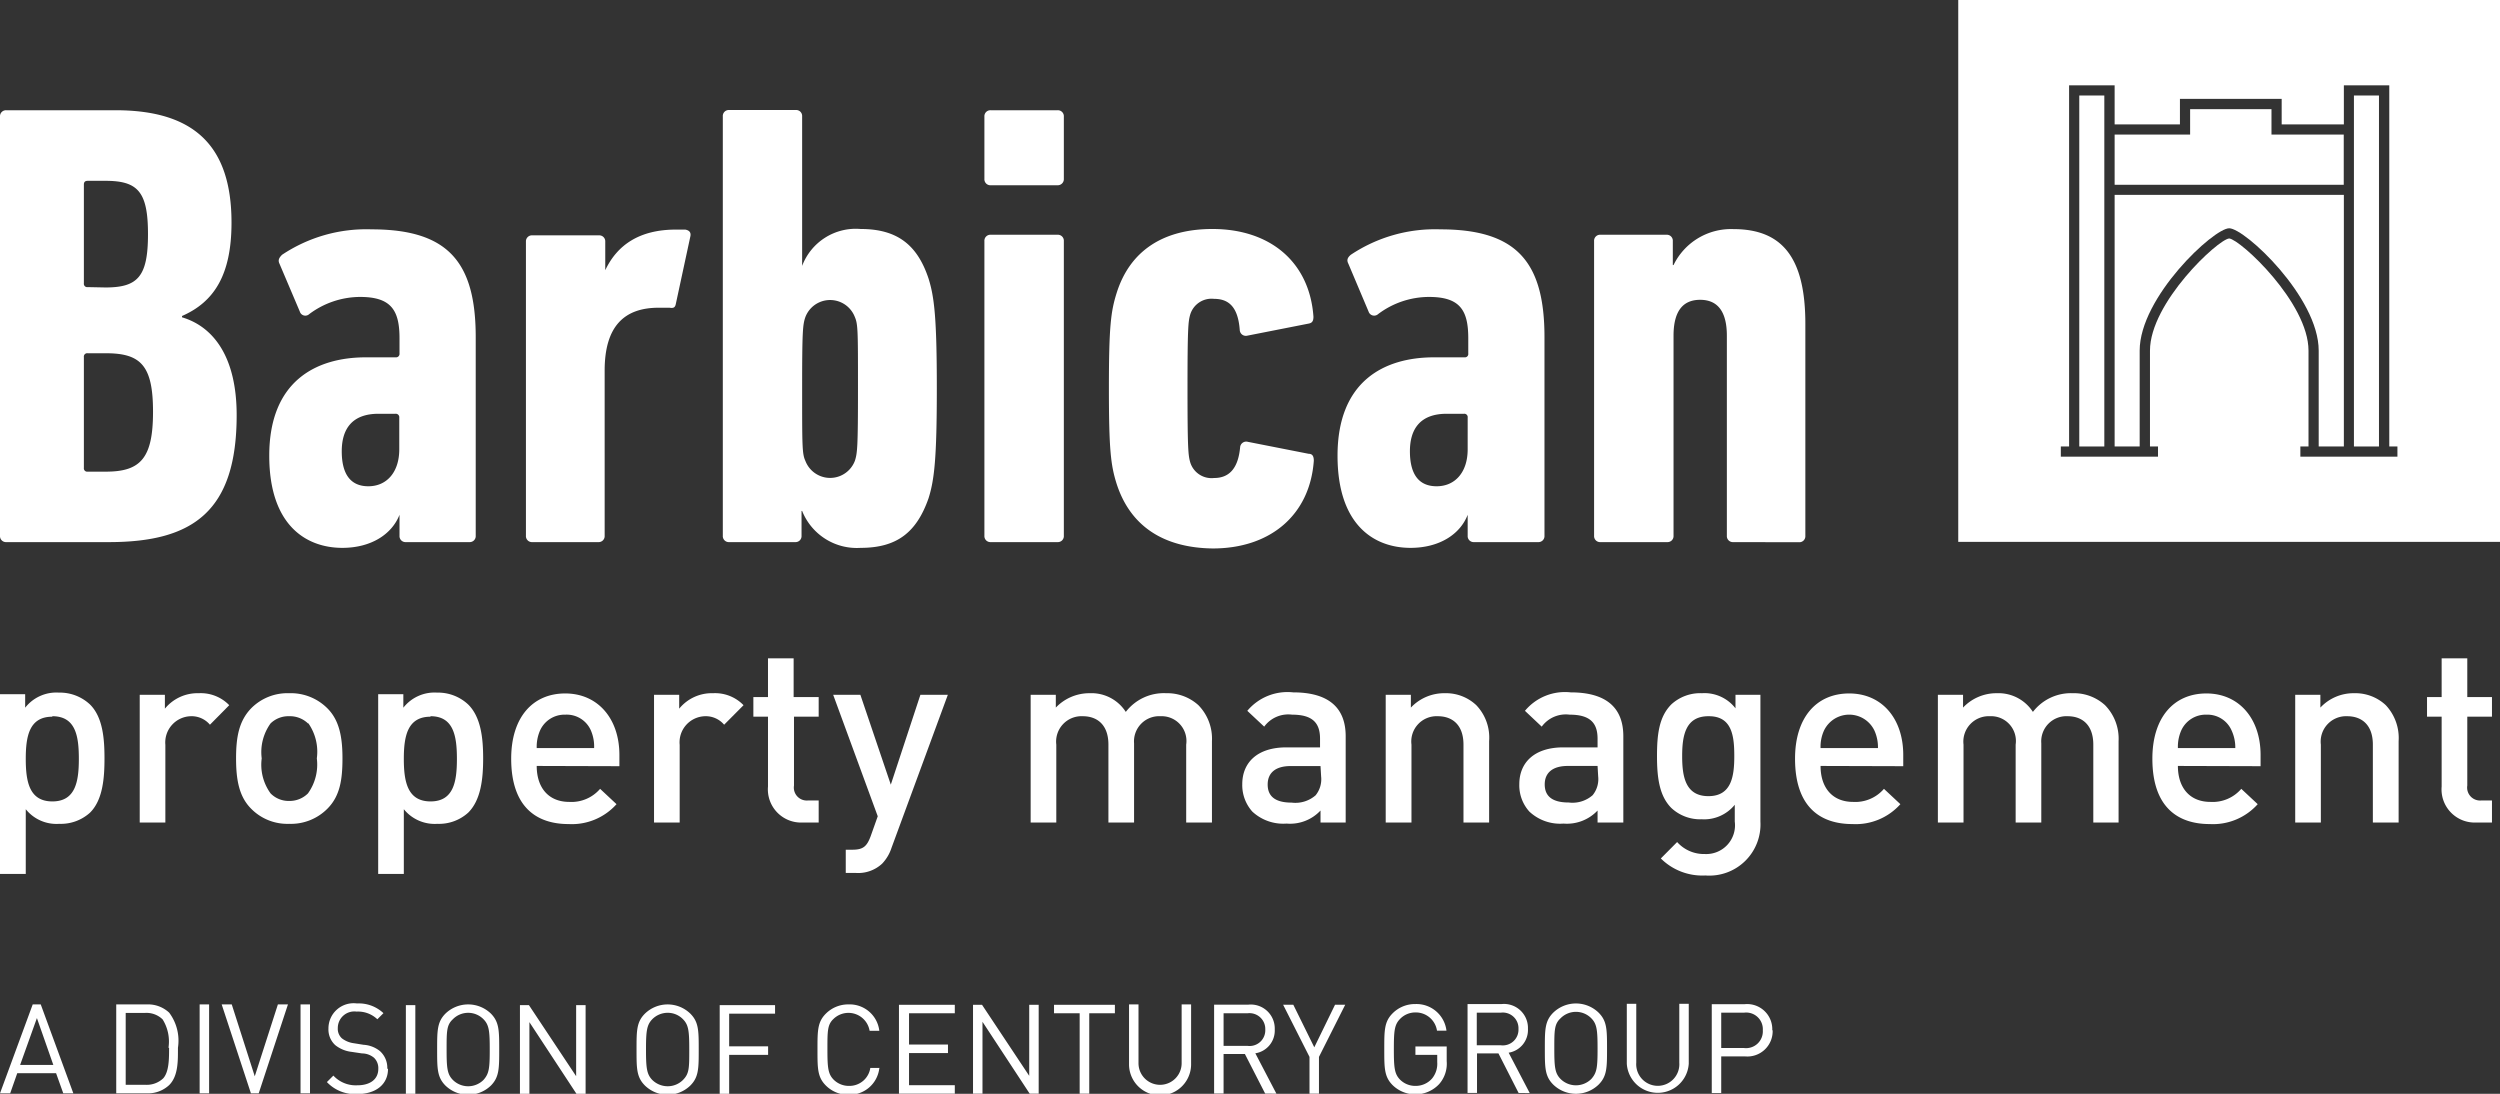 <svg id="BPM_Logo_Colour" data-name="BPM Logo Colour" xmlns="http://www.w3.org/2000/svg" viewBox="0 0 208.63 91.28"><rect x="0" y="0" width="208.63" height="91.28" fill="#333333" stroke="none"/><defs><style>.cls-1{fill:#fff;}.cls-2{fill:#fff;}</style></defs><path class="cls-1" d="M47.2,94.17a3.62,3.62,0,0,1-2.58.94,3.28,3.28,0,0,1-2.79-1.22v5.4H39.68v-15h2.1v1.13a3.3,3.3,0,0,1,2.82-1.26,3.67,3.67,0,0,1,2.6,1c1.07,1.07,1.2,2.88,1.2,4.49S48.27,93.1,47.2,94.17Zm-3.15-8c-1.93,0-2.22,1.63-2.22,3.52s.29,3.55,2.22,3.55,2.21-1.66,2.21-3.55S46,86.13,44.05,86.13Z" transform="translate(-39.68 -26.36)"/><path class="cls-1" d="M57.2,86.84a2,2,0,0,0-1.6-.71,2.19,2.19,0,0,0-2.12,2.39V95H51.34V84.34h2.1V85.5a3.52,3.52,0,0,1,2.83-1.29,3.3,3.3,0,0,1,2.54,1Z" transform="translate(-39.68 -26.36)"/><path class="cls-1" d="M67,93.85a4.28,4.28,0,0,1-3.19,1.26,4.23,4.23,0,0,1-3.17-1.26c-1-1-1.26-2.39-1.26-4.2s.25-3.13,1.26-4.18a4.26,4.26,0,0,1,3.17-1.26A4.31,4.31,0,0,1,67,85.47c1,1,1.26,2.4,1.26,4.18S68.05,92.8,67,93.85Zm-1.62-7.12a2.17,2.17,0,0,0-1.57-.6,2.13,2.13,0,0,0-1.55.6,4.1,4.1,0,0,0-.74,2.92,4.07,4.07,0,0,0,.74,2.92,2.11,2.11,0,0,0,1.55.63,2.16,2.16,0,0,0,1.57-.63,4.12,4.12,0,0,0,.74-2.92A4.15,4.15,0,0,0,65.42,86.73Z" transform="translate(-39.68 -26.36)"/><path class="cls-1" d="M78.76,94.17a3.62,3.62,0,0,1-2.58.94,3.31,3.31,0,0,1-2.8-1.22v5.4H71.24v-15h2.1v1.13a3.3,3.3,0,0,1,2.82-1.26,3.67,3.67,0,0,1,2.6,1C79.83,86.23,80,88,80,89.65S79.83,93.1,78.76,94.17Zm-3.15-8c-1.93,0-2.23,1.63-2.23,3.52s.3,3.55,2.23,3.55,2.2-1.66,2.2-3.55S77.54,86.13,75.61,86.13Z" transform="translate(-39.68 -26.36)"/><path class="cls-1" d="M84.47,90.28c0,1.83,1,3,2.71,3a3.15,3.15,0,0,0,2.58-1.09l1.37,1.28a5,5,0,0,1-4,1.66c-2.67,0-4.79-1.41-4.79-5.46,0-3.44,1.79-5.44,4.51-5.44s4.52,2.1,4.52,5.13v.94ZM89,87.34A2.2,2.2,0,0,0,86.86,86a2.24,2.24,0,0,0-2.12,1.34,3.38,3.38,0,0,0-.27,1.45h4.79A3.37,3.37,0,0,0,89,87.34Z" transform="translate(-39.68 -26.36)"/><path class="cls-1" d="M100.11,86.84a2,2,0,0,0-1.59-.71,2.18,2.18,0,0,0-2.12,2.39V95H94.26V84.34h2.1V85.5a3.51,3.51,0,0,1,2.83-1.29,3.3,3.3,0,0,1,2.54,1Z" transform="translate(-39.68 -26.36)"/><path class="cls-1" d="M106.69,95a2.77,2.77,0,0,1-2.92-3V86.17h-1.22V84.53h1.22V81.3h2.14v3.23H108v1.64h-2.06v5.75a1.08,1.08,0,0,0,1.18,1.24H108V95Z" transform="translate(-39.68 -26.36)"/><path class="cls-1" d="M114.08,97.11a3.47,3.47,0,0,1-.78,1.32,2.93,2.93,0,0,1-2.18.78h-.86V97.27h.55c.9,0,1.21-.27,1.53-1.13l.59-1.66-3.72-10.14h2.27l2.54,7.5,2.47-7.5h2.29Z" transform="translate(-39.68 -26.36)"/><path class="cls-1" d="M138.67,95V88.5a2.07,2.07,0,0,0-2.14-2.37,2.1,2.1,0,0,0-2.21,2.26V95h-2.14V88.5c0-1.66-.94-2.37-2.14-2.37a2.12,2.12,0,0,0-2.21,2.37V95h-2.14V84.34h2.1v1.07a3.87,3.87,0,0,1,2.84-1.2,3.4,3.4,0,0,1,3,1.56A4,4,0,0,1,137,84.21a3.86,3.86,0,0,1,2.69,1,4,4,0,0,1,1.13,3V95Z" transform="translate(-39.68 -26.36)"/><path class="cls-1" d="M149.88,95V94a3.48,3.48,0,0,1-2.83,1.09,3.79,3.79,0,0,1-2.86-1,3.31,3.31,0,0,1-.84-2.29c0-1.79,1.24-3.07,3.68-3.07h2.81V88c0-1.35-.67-2-2.33-2a2.49,2.49,0,0,0-2.33,1l-1.41-1.32a4.37,4.37,0,0,1,3.83-1.54c2.91,0,4.38,1.24,4.38,3.66V95Zm0-4.71h-2.5c-1.26,0-1.91.57-1.91,1.54s.61,1.51,2,1.51a2.57,2.57,0,0,0,2-.61,2.13,2.13,0,0,0,.46-1.58Z" transform="translate(-39.68 -26.36)"/><path class="cls-1" d="M161.81,95V88.5c0-1.66-.94-2.37-2.14-2.37a2.11,2.11,0,0,0-2.2,2.37V95h-2.15V84.34h2.1v1.07a3.82,3.82,0,0,1,2.84-1.2,3.68,3.68,0,0,1,2.62,1,3.91,3.91,0,0,1,1.07,3V95Z" transform="translate(-39.68 -26.36)"/><path class="cls-1" d="M173,95V94a3.51,3.51,0,0,1-2.84,1.09,3.75,3.75,0,0,1-2.85-1,3.26,3.26,0,0,1-.84-2.29c0-1.79,1.24-3.07,3.67-3.07H173V88c0-1.35-.67-2-2.33-2a2.49,2.49,0,0,0-2.33,1l-1.4-1.32a4.34,4.34,0,0,1,3.82-1.54c2.92,0,4.39,1.24,4.39,3.66V95ZM173,90.28h-2.49c-1.26,0-1.92.57-1.92,1.54s.61,1.51,2,1.51a2.55,2.55,0,0,0,2-.61,2.13,2.13,0,0,0,.46-1.58Z" transform="translate(-39.68 -26.36)"/><path class="cls-1" d="M182,99.42A4.91,4.91,0,0,1,178.28,98l1.36-1.37a3,3,0,0,0,2.31,1,2.4,2.4,0,0,0,2.5-2.71V93.52a3.29,3.29,0,0,1-2.75,1.21,3.52,3.52,0,0,1-2.54-.94c-1-1-1.2-2.52-1.2-4.33s.17-3.29,1.2-4.32a3.56,3.56,0,0,1,2.56-.93,3.27,3.27,0,0,1,2.79,1.26V84.34h2.08V94.92A4.27,4.27,0,0,1,182,99.42Zm.25-13.29c-1.93,0-2.19,1.65-2.19,3.33s.26,3.34,2.19,3.34,2.16-1.66,2.16-3.34S184.22,86.13,182.29,86.13Z" transform="translate(-39.68 -26.36)"/><path class="cls-1" d="M191.61,90.28c0,1.83,1,3,2.71,3a3.15,3.15,0,0,0,2.58-1.09l1.37,1.28a5,5,0,0,1-4,1.66c-2.67,0-4.79-1.41-4.79-5.46,0-3.44,1.79-5.44,4.52-5.44s4.51,2.1,4.51,5.13v.94Zm4.5-2.94a2.33,2.33,0,0,0-4.22,0,3.24,3.24,0,0,0-.28,1.45h4.79A3.38,3.38,0,0,0,196.11,87.34Z" transform="translate(-39.68 -26.36)"/><path class="cls-1" d="M214.37,95V88.5c0-1.66-.94-2.37-2.14-2.37a2.1,2.1,0,0,0-2.2,2.26V95h-2.14V88.5a2.07,2.07,0,0,0-2.15-2.37,2.12,2.12,0,0,0-2.2,2.37V95H201.4V84.34h2.1v1.07a3.83,3.83,0,0,1,2.83-1.2,3.42,3.42,0,0,1,3,1.56,4,4,0,0,1,3.33-1.56,3.84,3.84,0,0,1,2.69,1,4,4,0,0,1,1.13,3V95Z" transform="translate(-39.68 -26.36)"/><path class="cls-1" d="M221.43,90.28c0,1.83,1,3,2.71,3a3.15,3.15,0,0,0,2.58-1.09l1.37,1.28a5,5,0,0,1-4,1.66c-2.67,0-4.79-1.41-4.79-5.46,0-3.44,1.79-5.44,4.51-5.44s4.52,2.1,4.52,5.13v.94Zm4.49-2.94a2.2,2.2,0,0,0-2.1-1.34,2.24,2.24,0,0,0-2.12,1.34,3.38,3.38,0,0,0-.27,1.45h4.79A3.37,3.37,0,0,0,225.92,87.34Z" transform="translate(-39.68 -26.36)"/><path class="cls-1" d="M237.7,95V88.5c0-1.66-.94-2.37-2.14-2.37a2.12,2.12,0,0,0-2.2,2.37V95h-2.14V84.34h2.1v1.07a3.79,3.79,0,0,1,2.83-1.2,3.71,3.71,0,0,1,2.63,1,4,4,0,0,1,1.07,3V95Z" transform="translate(-39.68 -26.36)"/><path class="cls-1" d="M246.36,95a2.77,2.77,0,0,1-2.92-3V86.17h-1.22V84.53h1.22V81.3h2.14v3.23h2.06v1.64h-2.06v5.75a1.08,1.08,0,0,0,1.18,1.24h.88V95Z" transform="translate(-39.68 -26.36)"/><path class="cls-1" d="M39.68,36.09a.5.5,0,0,1,.53-.53h9.12C56,35.56,59,38.64,59,44.94c0,4.4-1.48,6.63-4.13,7.79v.11c2.65.79,4.56,3.34,4.56,8.16,0,8-3.61,10.6-10.65,10.6H40.21a.5.5,0,0,1-.53-.53Zm8.8,14.26c2.7,0,3.55-.9,3.55-4.45s-.85-4.45-3.55-4.45H47c-.22,0-.32.1-.32.31V50a.28.28,0,0,0,.32.32ZM47,65.72h1.53c2.92,0,3.92-1.17,3.92-5s-1-4.88-3.92-4.88H47a.28.28,0,0,0-.32.32V65.4A.28.28,0,0,0,47,65.72Z" transform="translate(-39.68 -26.36)"/><path class="cls-1" d="M73.55,71.6a.5.5,0,0,1-.53-.53V69.32h0c-.64,1.64-2.39,2.76-4.77,2.76-3,0-6.1-1.86-6.1-7.69,0-6.25,3.93-8.21,8.06-8.21H72.7a.29.29,0,0,0,.32-.32V54.59c0-2.33-.69-3.45-3.29-3.45a7.11,7.11,0,0,0-4.24,1.43.48.48,0,0,1-.79-.21l-1.7-4c-.15-.31,0-.52.22-.74a12.65,12.65,0,0,1,7.47-2.12c6.41,0,8.69,2.76,8.69,9V71.07a.5.5,0,0,1-.53.53ZM73,63.86V61.21a.29.29,0,0,0-.32-.32H71.27c-2.22,0-3.07,1.28-3.07,3.13s.69,2.92,2.22,2.92S73,65.77,73,63.86Z" transform="translate(-39.68 -26.36)"/><path class="cls-1" d="M84.1,71.6a.5.5,0,0,1-.53-.53V46.48A.5.5,0,0,1,84.1,46h5.56a.5.5,0,0,1,.53.53v2.38h0c1-2.12,2.87-3.39,5.89-3.39h.79c.32.06.48.22.43.53l-1.22,5.67c-.06.32-.21.37-.53.32h-.9c-2.87,0-4.51,1.54-4.51,5.25V71.07a.5.5,0,0,1-.53.53Z" transform="translate(-39.68 -26.36)"/><path class="cls-1" d="M106.62,69h-.05v2.07a.5.5,0,0,1-.53.53h-5.51a.5.5,0,0,1-.53-.53v-35a.5.5,0,0,1,.53-.53h5.56a.5.5,0,0,1,.53.53V48.55h0a4.78,4.78,0,0,1,4.88-3.08c3,0,4.72,1.27,5.67,4.14.48,1.53.69,3.28.69,9.16s-.21,7.64-.69,9.17c-1,2.86-2.65,4.14-5.67,4.14A4.91,4.91,0,0,1,106.62,69Zm4.4-4.18c.21-.64.26-1.17.26-6s0-5.4-.26-6a2.21,2.21,0,0,0-4.13,0c-.22.64-.27,1.17-.27,6s0,5.41.27,6a2.21,2.21,0,0,0,4.13,0Z" transform="translate(-39.68 -26.36)"/><path class="cls-1" d="M122.36,41.82a.5.5,0,0,1-.53-.53v-5.2a.5.5,0,0,1,.53-.53h5.57a.5.5,0,0,1,.53.53v5.2a.51.51,0,0,1-.53.53Zm0,29.78a.5.5,0,0,1-.53-.53V46.48a.5.5,0,0,1,.53-.53h5.57a.5.5,0,0,1,.53.53V71.07a.5.5,0,0,1-.53.53Z" transform="translate(-39.68 -26.36)"/><path class="cls-1" d="M132.86,66.72c-.48-1.53-.64-2.81-.64-7.95s.16-6.41.64-7.94c1.11-3.56,3.92-5.36,8-5.36,4.82,0,8.11,2.76,8.43,7.32,0,.37-.11.53-.43.58l-5.08,1a.51.51,0,0,1-.64-.47C143,52,142.24,51.3,141,51.3a1.86,1.86,0,0,0-2,1.33c-.16.58-.22,1.11-.22,6.14s.06,5.57.22,6.15a1.86,1.86,0,0,0,2,1.33c1.22,0,2-.75,2.17-2.55a.51.51,0,0,1,.64-.47l5.08,1c.32,0,.43.21.43.58-.32,4.51-3.61,7.32-8.43,7.32C136.78,72.08,134,70.27,132.86,66.72Z" transform="translate(-39.68 -26.36)"/><path class="cls-1" d="M162.69,71.6a.5.5,0,0,1-.53-.53V69.32h0c-.63,1.64-2.38,2.76-4.77,2.76-3,0-6.09-1.86-6.09-7.69,0-6.25,3.92-8.21,8.05-8.21h2.55a.28.28,0,0,0,.31-.32V54.59c0-2.33-.68-3.45-3.28-3.45a7.08,7.08,0,0,0-4.24,1.43.49.49,0,0,1-.8-.21l-1.69-4c-.16-.31-.05-.52.21-.74a12.65,12.65,0,0,1,7.47-2.12c6.41,0,8.69,2.76,8.69,9V71.07a.5.5,0,0,1-.53.53Zm-.53-7.74V61.21a.28.28,0,0,0-.31-.32h-1.44c-2.22,0-3.07,1.28-3.07,3.13s.69,2.92,2.23,2.92S162.16,65.77,162.16,63.86Z" transform="translate(-39.68 -26.36)"/><path class="cls-1" d="M184.32,71.6a.5.5,0,0,1-.53-.53V54.38c0-2-.75-3-2.23-3s-2.22,1-2.22,3V71.07a.5.5,0,0,1-.53.53h-5.57a.5.5,0,0,1-.53-.53V46.48a.5.5,0,0,1,.53-.53h5.51a.5.5,0,0,1,.53.53v2h.06a5.33,5.33,0,0,1,5-3c4.08,0,6,2.39,6,7.9v17.7a.5.5,0,0,1-.53.53Z" transform="translate(-39.68 -26.36)"/><path class="cls-1" d="M186.79,112.34a1.4,1.4,0,0,1-1.57,1.48h-1.9v-2.95h1.9a1.39,1.39,0,0,1,1.57,1.47m.79,0a2.1,2.1,0,0,0-2.29-2.18h-2.76v7.42h.79v-3.06h2a2.11,2.11,0,0,0,2.29-2.18m-7,2.79v-5h-.79v4.91a1.8,1.8,0,1,1-3.59,0v-4.91h-.79v5a2.59,2.59,0,0,0,5.17,0M173,113.87c0,1.55-.05,2-.52,2.53a1.82,1.82,0,0,1-2.57,0c-.47-.48-.52-1-.52-2.53s0-2.05.52-2.53a1.8,1.8,0,0,1,2.57,0c.47.48.52,1,.52,2.53m.79,0c0-1.58,0-2.3-.7-3a2.72,2.72,0,0,0-3.79,0c-.7.7-.7,1.42-.7,3s0,2.3.7,3a2.72,2.72,0,0,0,3.79,0c.7-.7.7-1.43.7-3m-7.39-1.64a1.31,1.31,0,0,1-1.48,1.36h-2v-2.72h2a1.31,1.31,0,0,1,1.48,1.36m.94,5.35-1.76-3.37a1.92,1.92,0,0,0,1.61-2,2,2,0,0,0-2.19-2.06h-2.85v7.42h.79v-3.3h1.79l1.68,3.3Zm-6.93-2.71v-1.18h-2.61v.7h1.82V115a1.94,1.94,0,0,1-.42,1.35,1.81,1.81,0,0,1-1.4.63,1.79,1.79,0,0,1-1.28-.52c-.47-.48-.52-1-.52-2.54s.05-2.05.52-2.53a1.77,1.77,0,0,1,1.28-.54,1.79,1.79,0,0,1,1.8,1.52h.79a2.52,2.52,0,0,0-2.59-2.22,2.63,2.63,0,0,0-1.9.77c-.7.7-.7,1.42-.7,3s0,2.3.7,3a2.72,2.72,0,0,0,3.88-.09,2.57,2.57,0,0,0,.63-1.91m-8.47-4.71h-.85l-1.73,3.55-1.75-3.55h-.85l2.2,4.35v3.07h.79v-3.07Zm-6.67,2.07a1.31,1.31,0,0,1-1.48,1.36h-2v-2.72h2a1.32,1.32,0,0,1,1.48,1.36m.93,5.35-1.76-3.37a1.92,1.92,0,0,0,1.62-2,2,2,0,0,0-2.2-2.06H141v7.42h.79v-3.3h1.78l1.69,3.3Zm-7.12-2.45v-5h-.79v4.91a1.8,1.8,0,1,1-3.6,0v-4.91h-.79v5a2.59,2.59,0,0,0,5.18,0m-6.36-4.26v-.71h-5.08v.71h2.14v6.71h.8v-6.71Zm-6.36,6.71v-7.42h-.79v5.93l-3.94-5.93h-.75v7.42h.79v-6l3.94,6Zm-7,0v-.71h-3.82v-2.68h3.25v-.71h-3.25v-2.61h3.82v-.71H114.7v7.42Zm-6.26-2.15h-.79a1.76,1.76,0,0,1-1.78,1.5,1.79,1.79,0,0,1-1.28-.52c-.47-.48-.52-1-.52-2.54s0-2.06.52-2.54a1.79,1.79,0,0,1,3,1h.81a2.49,2.49,0,0,0-2.57-2.2,2.63,2.63,0,0,0-1.89.77c-.7.7-.7,1.42-.7,3s0,2.3.7,3a2.63,2.63,0,0,0,1.89.77,2.5,2.5,0,0,0,2.57-2.21m-8.7-4.56v-.71H99.74v7.42h.79v-3.27h3.25v-.71h-3.25v-2.73Zm-7.16,3c0,1.55,0,2-.52,2.53a1.8,1.8,0,0,1-1.28.53,1.84,1.84,0,0,1-1.29-.53c-.46-.48-.52-1-.52-2.53s.06-2.05.52-2.53a1.81,1.81,0,0,1,1.29-.54,1.77,1.77,0,0,1,1.28.54c.47.48.52,1,.52,2.53m.79,0c0-1.58,0-2.3-.7-3a2.72,2.72,0,0,0-3.79,0c-.7.7-.7,1.42-.7,3s0,2.3.7,3a2.72,2.72,0,0,0,3.79,0c.7-.7.7-1.43.7-3m-9.44,3.71v-7.42h-.79v5.93l-3.94-5.93h-.75v7.42h.79v-6l3.94,6Zm-8-3.71c0,1.55-.05,2-.52,2.53a1.81,1.81,0,0,1-2.56,0c-.47-.48-.52-1-.52-2.53s0-2.05.52-2.53a1.79,1.79,0,0,1,2.56,0c.47.48.52,1,.52,2.53m.79,0c0-1.58,0-2.3-.69-3a2.73,2.73,0,0,0-3.8,0c-.69.7-.69,1.42-.69,3s0,2.3.69,3a2.73,2.73,0,0,0,3.8,0c.69-.7.69-1.43.69-3m-7-3.71h-.79v7.42h.79ZM72,115.54a1.86,1.86,0,0,0-.62-1.47,2.4,2.4,0,0,0-1.36-.52l-.81-.13a2.07,2.07,0,0,1-1-.41,1.07,1.07,0,0,1-.34-.85,1.38,1.38,0,0,1,1.57-1.38,2.33,2.33,0,0,1,1.73.64l.51-.51a3,3,0,0,0-2.21-.81,2.1,2.1,0,0,0-2.38,2.09,1.77,1.77,0,0,0,.57,1.39,2.66,2.66,0,0,0,1.36.56l.87.13a1.58,1.58,0,0,1,1,.36,1.2,1.2,0,0,1,.36.93c0,.86-.67,1.37-1.75,1.37a2.54,2.54,0,0,1-2-.81l-.54.54a3.21,3.21,0,0,0,2.54,1c1.54,0,2.56-.8,2.56-2.1m-6.51-5.38h-.79v7.42h.79Zm-1.84,0h-.84l-1.93,6-1.92-6h-.84l2.44,7.42h.65Zm-6.58,0h-.79v7.42h.79Zm-3.34,3.62c0,.91,0,2-.49,2.55a2,2,0,0,1-1.46.54H50.17v-6h1.62a1.93,1.93,0,0,1,1.46.54,3.49,3.49,0,0,1,.49,2.37m.79,0a3.9,3.9,0,0,0-.73-2.93,2.58,2.58,0,0,0-1.87-.69H49.38v7.42h2.55a2.58,2.58,0,0,0,1.87-.69c.77-.77.73-2.07.73-3.11m-10.4,1.43H41.36l1.4-3.91Zm1.67,2.37-2.72-7.42h-.67l-2.73,7.42h.85l.59-1.68h3.24l.6,1.68Z" transform="translate(-39.68 -26.36)"/><path class="cls-2" d="M216.15,63.62h2.09v-8c0-4.46,6.17-10.21,7.47-10.21s7.47,5.75,7.47,10.21v8h2.1v-21H216.15Z" transform="translate(-39.68 -26.36)"/><polygon class="cls-2" points="189.56 9.11 182.77 9.11 182.77 11.23 176.47 11.23 176.47 15.42 195.59 15.42 195.59 11.23 189.56 11.23 189.56 9.11"/><rect class="cls-2" x="173.52" y="7.97" width="2.09" height="29.29"/><rect class="cls-2" x="196.44" y="7.97" width="2.09" height="29.29"/><path class="cls-2" d="M203.1,26.36V71.58h45.22V26.36Zm36.65,38.11h-8.1v-.85h.68v-8c0-4-5.68-9.27-6.62-9.36-.94.08-6.61,5.36-6.61,9.36v8h.67v.85h-8.11v-.85h.69V33.48h3.8v3.26h5.45V34.61h8.49v2.13h5.19V33.48h3.79V63.62h.68Z" transform="translate(-39.68 -26.36)"/></svg>